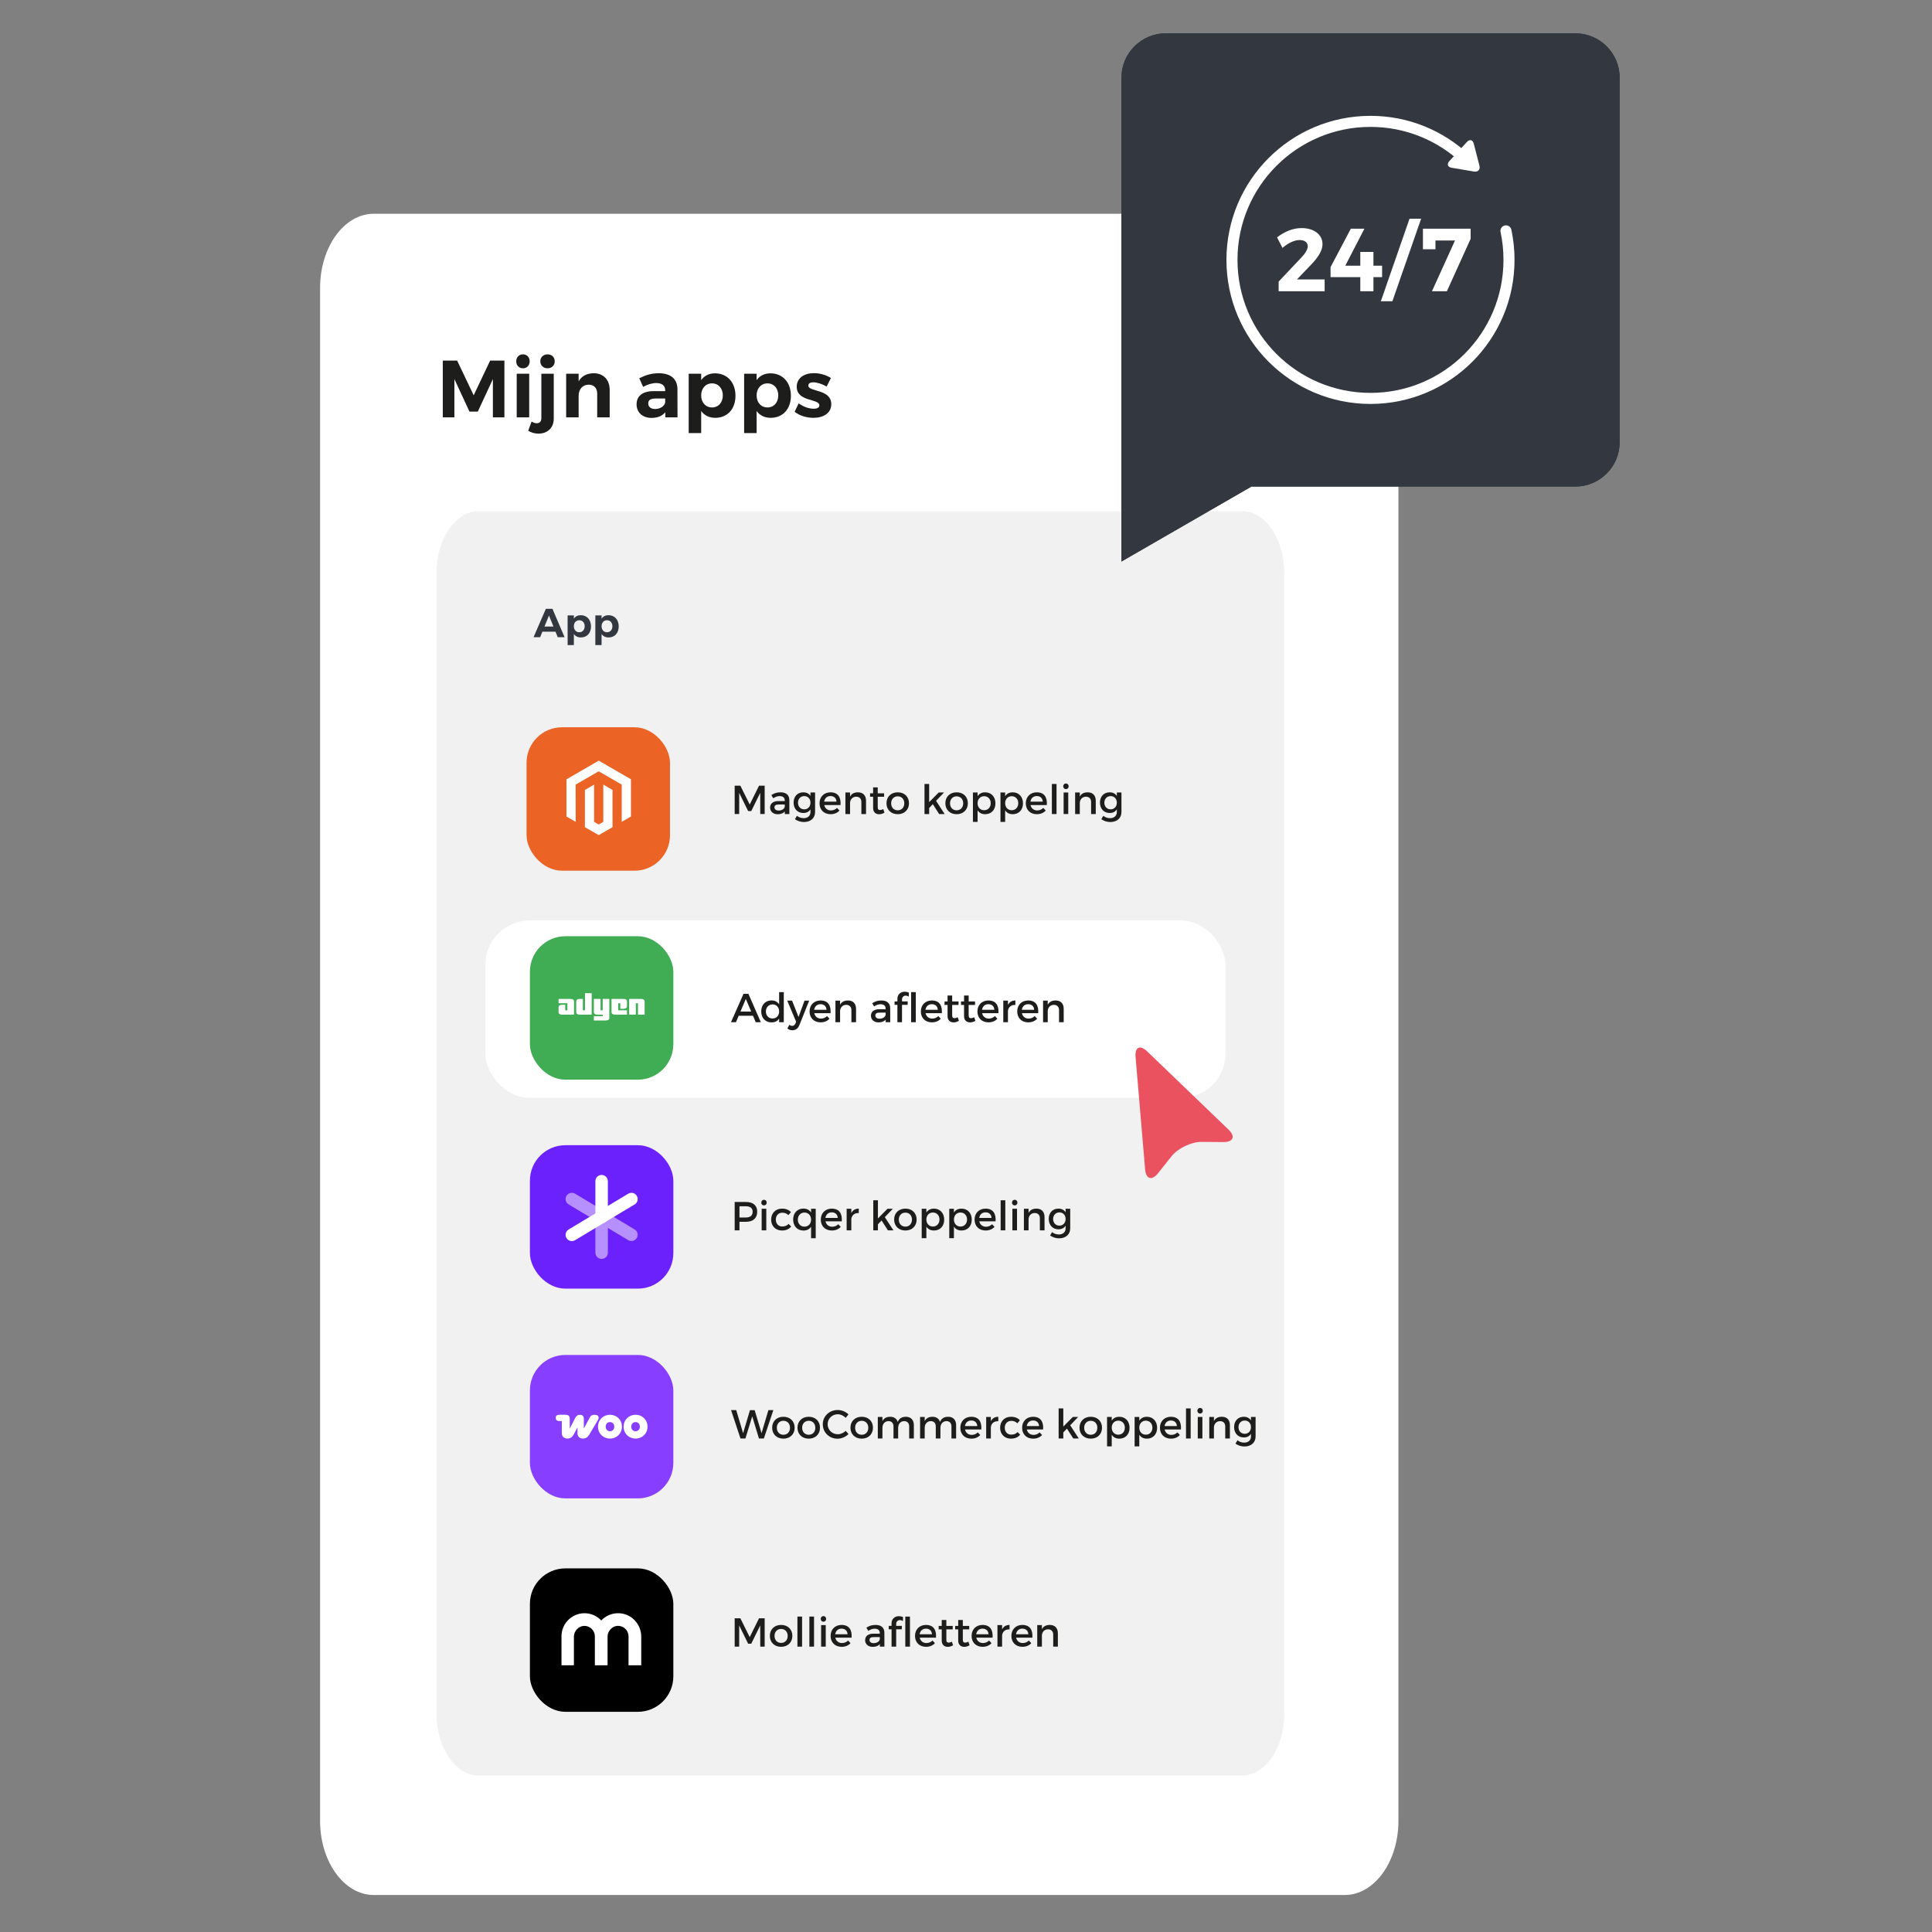 <?xml version="1.0" encoding="UTF-8"?>
<svg id="Laag_1" xmlns="http://www.w3.org/2000/svg" width="18.5cm" height="18.5cm" version="1.1" viewBox="0 0 524.415 524.415">
  <rect x="0" y="0" width="524.415" height="524.415" fill="#808080" stroke="none"/>
  <!-- Generator: Adobe Illustrator 29.6.1, SVG Export Plug-In . SVG Version: 2.1.1 Build 9)  -->
  <defs>
    <style>
      .st0 {
        fill: #e9525e;
      }

      .st1 {
        fill: #333840;
      }

      .st2, .st3 {
        fill: #fff;
      }

      .st3 {
        fill-rule: evenodd;
      }

      .st4 {
        fill: none;
        stroke: #fff;
        stroke-linecap: round;
        stroke-linejoin: round;
        stroke-width: 3px;
      }

      .st5 {
        fill: #f1f1f1;
      }

      .st6 {
        fill: #eb6325;
      }

      .st7 {
        fill: #6b21fc;
      }

      .st8 {
        fill: #1d1d1b;
      }

      .st9 {
        opacity: .5;
      }

      .st10 {
        fill: #873eff;
      }

      .st11 {
        fill: #40ac54;
      }
    </style>
  </defs>
  <path class="st2" d="M379.58,494.298c0,11.041-6.544,20.074-14.543,20.074H101.427c-7.998,0-14.543-9.033-14.543-20.074V78.099c0-11.041,6.544-20.074,14.543-20.074h263.611c7.998,0,14.543,9.033,14.543,20.074v416.199Z"/>
  <path class="st5" d="M348.592,465.18c0,9.229-5.151,16.78-11.447,16.78h-207.203c-6.295,0-11.446-7.551-11.446-16.78V155.529c0-9.229,5.151-16.78,11.446-16.78h207.203c6.296,0,11.447,7.551,11.447,16.78v309.651Z"/>
  <rect class="st2" x="131.754" y="249.851" width="200.87" height="48.157" rx="12" ry="12"/>
  <g>
    <path class="st8" d="M206.361,220.96l-.011-5.754-2.432,4.951h-.847l-2.432-4.951v5.754h-1.222v-7.701h1.541l2.541,5.116,2.53-5.116h1.529v7.701h-1.199Z"/>
    <path class="st8" d="M213.026,220.245c-.418.517-1.089.771-1.936.771-1.266,0-2.058-.781-2.058-1.815,0-1.067.803-1.749,2.211-1.761h1.771v-.176c0-.737-.473-1.177-1.397-1.177-.561,0-1.144.197-1.727.594l-.518-.88c.814-.484,1.408-.737,2.52-.737,1.507,0,2.354.77,2.365,2.058l.011,3.839h-1.243v-.715ZM213.015,218.904v-.539h-1.584c-.825,0-1.21.22-1.21.78,0,.528.429.869,1.133.869.902,0,1.595-.473,1.661-1.11Z"/>
    <path class="st8" d="M221.244,220.388c0,1.684-1.199,2.74-3.036,2.74-.913,0-1.717-.286-2.432-.771l.539-.913c.55.407,1.122.638,1.837.638,1.111,0,1.838-.648,1.838-1.661v-.737c-.396.639-1.057.99-1.937.99-1.584,0-2.641-1.144-2.641-2.827,0-1.65,1.046-2.772,2.597-2.783.902-.011,1.573.352,1.98.99v-.946h1.254v5.28ZM219.99,217.88c0-1.057-.693-1.793-1.684-1.793-1.001,0-1.694.748-1.705,1.793.011,1.056.693,1.804,1.705,1.804.99,0,1.684-.748,1.684-1.804Z"/>
    <path class="st8" d="M228.152,218.518h-4.423c.198.902.892,1.464,1.815,1.464.638,0,1.221-.242,1.65-.683l.671.715c-.572.628-1.408.99-2.42.99-1.805,0-2.993-1.199-2.993-2.959,0-1.771,1.222-2.971,2.96-2.981,2.057,0,2.894,1.342,2.739,3.454ZM227.051,217.594c-.044-.946-.671-1.519-1.628-1.519-.924,0-1.573.583-1.716,1.519h3.344Z"/>
    <path class="st8" d="M235.071,217.319v3.642h-1.266v-3.289c0-.88-.528-1.419-1.408-1.419-.968.011-1.573.682-1.661,1.595v3.113h-1.265v-5.853h1.265v1.122c.418-.814,1.166-1.166,2.156-1.166,1.364,0,2.179.858,2.179,2.255Z"/>
    <path class="st8" d="M240.076,220.586c-.463.275-.946.43-1.441.43-.881,0-1.64-.507-1.64-1.706v-3.036h-.825v-.946h.825v-1.606h1.254v1.606h1.728v.946h-1.728v2.806c0,.604.231.792.628.792.264,0,.539-.088.88-.253l.319.968Z"/>
    <path class="st8" d="M246.731,218.034c0,1.76-1.243,2.97-3.048,2.97-1.815,0-3.059-1.21-3.059-2.97,0-1.771,1.243-2.971,3.059-2.971,1.805,0,3.048,1.199,3.048,2.971ZM241.89,218.045c0,1.133.737,1.903,1.793,1.903,1.045,0,1.782-.771,1.782-1.903,0-1.122-.737-1.893-1.782-1.893-1.056,0-1.793.771-1.793,1.893Z"/>
    <path class="st8" d="M252.208,219.322v1.639h-1.265v-8.163h1.265v4.929l2.586-2.618h1.452l-2.167,2.267,2.332,3.586h-1.496l-1.717-2.685-.99,1.046Z"/>
    <path class="st8" d="M262.713,218.034c0,1.76-1.243,2.97-3.048,2.97-1.815,0-3.059-1.21-3.059-2.97,0-1.771,1.243-2.971,3.059-2.971,1.805,0,3.048,1.199,3.048,2.971ZM257.873,218.045c0,1.133.737,1.903,1.793,1.903,1.045,0,1.782-.771,1.782-1.903,0-1.122-.737-1.893-1.782-1.893-1.056,0-1.793.771-1.793,1.893Z"/>
    <path class="st8" d="M270.193,218.056c0,1.749-1.1,2.948-2.772,2.948-.935,0-1.639-.374-2.068-1.056v3.146h-1.265v-7.987h1.265v1.012c.43-.682,1.134-1.056,2.047-1.056,1.661,0,2.794,1.21,2.794,2.992ZM268.918,218.012c0-1.089-.737-1.893-1.783-1.893s-1.782.792-1.782,1.893c0,1.133.737,1.914,1.782,1.914s1.783-.792,1.783-1.914Z"/>
    <path class="st8" d="M277.673,218.056c0,1.749-1.1,2.948-2.772,2.948-.935,0-1.639-.374-2.068-1.056v3.146h-1.265v-7.987h1.265v1.012c.43-.682,1.134-1.056,2.047-1.056,1.661,0,2.794,1.21,2.794,2.992ZM276.398,218.012c0-1.089-.737-1.893-1.783-1.893s-1.782.792-1.782,1.893c0,1.133.737,1.914,1.782,1.914s1.783-.792,1.783-1.914Z"/>
    <path class="st8" d="M284.141,218.518h-4.423c.198.902.892,1.464,1.815,1.464.638,0,1.221-.242,1.65-.683l.671.715c-.572.628-1.408.99-2.42.99-1.805,0-2.993-1.199-2.993-2.959,0-1.771,1.222-2.971,2.96-2.981,2.057,0,2.894,1.342,2.739,3.454ZM283.041,217.594c-.044-.946-.671-1.519-1.628-1.519-.924,0-1.573.583-1.716,1.519h3.344Z"/>
    <path class="st8" d="M285.515,220.96v-8.163h1.265v8.163h-1.265Z"/>
    <path class="st8" d="M290.07,213.436c0,.439-.319.759-.737.759s-.737-.319-.737-.759c0-.451.319-.771.737-.771s.737.319.737.771ZM288.706,220.96v-5.853h1.254v5.853h-1.254Z"/>
    <path class="st8" d="M297.429,217.319v3.642h-1.266v-3.289c0-.88-.528-1.419-1.408-1.419-.968.011-1.573.682-1.661,1.595v3.113h-1.265v-5.853h1.265v1.122c.418-.814,1.166-1.166,2.156-1.166,1.364,0,2.179.858,2.179,2.255Z"/>
    <path class="st8" d="M304.403,220.388c0,1.684-1.199,2.74-3.036,2.74-.913,0-1.717-.286-2.432-.771l.539-.913c.55.407,1.122.638,1.837.638,1.111,0,1.838-.648,1.838-1.661v-.737c-.396.639-1.057.99-1.937.99-1.584,0-2.641-1.144-2.641-2.827,0-1.65,1.046-2.772,2.597-2.783.902-.011,1.573.352,1.98.99v-.946h1.254v5.28ZM303.149,217.88c0-1.057-.693-1.793-1.684-1.793-1.001,0-1.694.748-1.705,1.793.011,1.056.693,1.804,1.705,1.804.99,0,1.684-.748,1.684-1.804Z"/>
    <path class="st8" d="M200.508,275.722l-.737,1.738h-1.354l3.399-7.701h1.331l3.367,7.701h-1.387l-.737-1.738h-3.883ZM202.444,271.146l-1.452,3.421h2.905l-1.453-3.421Z"/>
    <path class="st8" d="M212.752,277.46h-1.265v-1.001c-.418.683-1.122,1.057-2.058,1.057-1.684,0-2.806-1.222-2.806-3.004,0-1.76,1.134-2.959,2.783-2.959.946,0,1.65.385,2.08,1.066v-3.322h1.265v8.163ZM211.487,274.556c0-1.133-.737-1.925-1.794-1.925s-1.793.803-1.804,1.925c.011,1.111.737,1.903,1.804,1.903,1.057,0,1.794-.792,1.794-1.903Z"/>
    <path class="st8" d="M216.975,278.264c-.363.924-1.023,1.386-1.903,1.386-.528,0-.946-.154-1.354-.495l.539-.979c.275.197.495.285.76.285.385,0,.693-.209.891-.648l.198-.44-2.42-5.765h1.309l1.75,4.434,1.628-4.434h1.265l-2.662,6.656Z"/>
    <path class="st8" d="M225.446,275.018h-4.423c.198.902.892,1.464,1.815,1.464.638,0,1.221-.242,1.65-.683l.671.715c-.572.628-1.408.99-2.42.99-1.805,0-2.993-1.199-2.993-2.959,0-1.771,1.222-2.971,2.96-2.981,2.057,0,2.894,1.342,2.739,3.454ZM224.345,274.094c-.044-.946-.671-1.519-1.628-1.519-.924,0-1.573.583-1.716,1.519h3.344Z"/>
    <path class="st8" d="M232.365,273.819v3.642h-1.266v-3.289c0-.88-.528-1.419-1.408-1.419-.968.011-1.573.682-1.661,1.595v3.113h-1.265v-5.853h1.265v1.122c.418-.814,1.166-1.166,2.156-1.166,1.364,0,2.179.858,2.179,2.255Z"/>
    <path class="st8" d="M240.405,276.745c-.418.517-1.089.771-1.936.771-1.266,0-2.058-.781-2.058-1.815,0-1.067.803-1.749,2.211-1.761h1.771v-.176c0-.737-.473-1.177-1.397-1.177-.561,0-1.144.197-1.727.594l-.518-.88c.814-.484,1.408-.737,2.52-.737,1.507,0,2.354.77,2.365,2.058l.011,3.839h-1.243v-.715ZM240.394,275.404v-.539h-1.584c-.825,0-1.21.22-1.21.78,0,.528.429.869,1.133.869.902,0,1.595-.473,1.661-1.11Z"/>
    <path class="st8" d="M243.584,271.102c0-1.134.837-1.926,2.024-1.915.386.012.804.1,1.09.254l-.033,1.1c-.242-.187-.539-.286-.814-.286-.583-.011-1.012.418-1.012,1.034v.528h1.54l-.011.936h-1.529v4.708h-1.255v-4.708h-.77l.011-.936h.759v-.715ZM248.579,277.46h-1.266v-8.163h1.266v8.163Z"/>
    <path class="st8" d="M255.652,275.018h-4.423c.198.902.892,1.464,1.815,1.464.638,0,1.221-.242,1.65-.683l.671.715c-.572.628-1.408.99-2.42.99-1.805,0-2.993-1.199-2.993-2.959,0-1.771,1.222-2.971,2.96-2.981,2.057,0,2.894,1.342,2.739,3.454ZM254.551,274.094c-.044-.946-.671-1.519-1.628-1.519-.924,0-1.573.583-1.716,1.519h3.344Z"/>
    <path class="st8" d="M260.283,277.086c-.463.275-.946.43-1.441.43-.881,0-1.64-.507-1.64-1.706v-3.036h-.825v-.946h.825v-1.606h1.254v1.606h1.728v.946h-1.728v2.806c0,.604.231.792.628.792.264,0,.539-.088.88-.253l.319.968Z"/>
    <path class="st8" d="M264.759,277.086c-.463.275-.946.43-1.441.43-.881,0-1.64-.507-1.64-1.706v-3.036h-.825v-.946h.825v-1.606h1.254v1.606h1.728v.946h-1.728v2.806c0,.604.231.792.628.792.264,0,.539-.088.88-.253l.319.968Z"/>
    <path class="st8" d="M271.007,275.018h-4.423c.198.902.892,1.464,1.815,1.464.638,0,1.221-.242,1.65-.683l.671.715c-.572.628-1.408.99-2.42.99-1.805,0-2.993-1.199-2.993-2.959,0-1.771,1.222-2.971,2.96-2.981,2.057,0,2.894,1.342,2.739,3.454ZM269.907,274.094c-.044-.946-.671-1.519-1.628-1.519-.924,0-1.573.583-1.716,1.519h3.344Z"/>
    <path class="st8" d="M273.591,272.774c.396-.792,1.101-1.21,2.024-1.21v1.21c-1.177-.066-1.925.627-2.024,1.628v3.059h-1.265v-5.853h1.265v1.166Z"/>
    <path class="st8" d="M281.809,275.018h-4.423c.198.902.892,1.464,1.815,1.464.638,0,1.221-.242,1.65-.683l.671.715c-.572.628-1.408.99-2.42.99-1.805,0-2.993-1.199-2.993-2.959,0-1.771,1.222-2.971,2.96-2.981,2.057,0,2.894,1.342,2.739,3.454ZM280.709,274.094c-.044-.946-.671-1.519-1.628-1.519-.924,0-1.573.583-1.716,1.519h3.344Z"/>
    <path class="st8" d="M288.728,273.819v3.642h-1.266v-3.289c0-.88-.528-1.419-1.408-1.419-.968.011-1.573.682-1.661,1.595v3.113h-1.265v-5.853h1.265v1.122c.418-.814,1.166-1.166,2.156-1.166,1.364,0,2.179.858,2.179,2.255Z"/>
    <path class="st8" d="M202.489,326.259c1.936,0,3.047.957,3.047,2.63,0,1.738-1.111,2.75-3.047,2.75h-1.771v2.321h-1.299v-7.701h3.07ZM200.717,330.473h1.716c1.188,0,1.859-.506,1.859-1.551,0-1.013-.671-1.497-1.859-1.497h-1.716v3.048Z"/>
    <path class="st8" d="M208.11,326.436c0,.439-.319.759-.737.759s-.737-.319-.737-.759c0-.451.319-.771.737-.771s.737.319.737.771ZM206.746,333.96v-5.853h1.254v5.853h-1.254Z"/>
    <path class="st8" d="M214.687,329.021l-.693.814c-.407-.418-.968-.672-1.672-.66-1.013,0-1.738.759-1.738,1.87s.726,1.87,1.738,1.87c.737,0,1.331-.242,1.728-.704l.704.704c-.528.693-1.376,1.089-2.487,1.089-1.737,0-2.948-1.199-2.948-2.959,0-1.771,1.211-2.981,2.948-2.981,1.057,0,1.882.341,2.421.957Z"/>
    <path class="st8" d="M221.419,336.095h-1.265v-3.136c-.418.683-1.122,1.057-2.058,1.057-1.684,0-2.806-1.222-2.806-3.004,0-1.76,1.134-2.959,2.783-2.959.946,0,1.65.385,2.08,1.066v-1.012h1.265v7.987ZM220.155,331.056c0-1.133-.737-1.925-1.794-1.925s-1.793.803-1.804,1.925c.011,1.111.737,1.903,1.804,1.903,1.057,0,1.794-.792,1.794-1.903Z"/>
    <path class="st8" d="M228.493,331.518h-4.423c.198.902.892,1.464,1.815,1.464.638,0,1.221-.242,1.65-.683l.671.715c-.572.628-1.408.99-2.42.99-1.805,0-2.993-1.199-2.993-2.959,0-1.771,1.222-2.971,2.96-2.981,2.057,0,2.894,1.342,2.739,3.454ZM227.392,330.594c-.044-.946-.671-1.519-1.628-1.519-.924,0-1.573.583-1.716,1.519h3.344Z"/>
    <path class="st8" d="M231.077,329.274c.396-.792,1.101-1.21,2.024-1.21v1.21c-1.177-.066-1.925.627-2.024,1.628v3.059h-1.265v-5.853h1.265v1.166Z"/>
    <path class="st8" d="M238.303,332.322v1.639h-1.265v-8.163h1.265v4.929l2.586-2.618h1.452l-2.167,2.267,2.332,3.586h-1.496l-1.717-2.685-.99,1.046Z"/>
    <path class="st8" d="M248.809,331.034c0,1.76-1.243,2.97-3.048,2.97-1.815,0-3.059-1.21-3.059-2.97,0-1.771,1.243-2.971,3.059-2.971,1.805,0,3.048,1.199,3.048,2.971ZM243.968,331.045c0,1.133.737,1.903,1.793,1.903,1.045,0,1.782-.771,1.782-1.903,0-1.122-.737-1.893-1.782-1.893-1.056,0-1.793.771-1.793,1.893Z"/>
    <path class="st8" d="M256.289,331.056c0,1.749-1.1,2.948-2.772,2.948-.935,0-1.639-.374-2.068-1.056v3.146h-1.265v-7.987h1.265v1.012c.43-.682,1.134-1.056,2.047-1.056,1.661,0,2.794,1.21,2.794,2.992ZM255.013,331.012c0-1.089-.737-1.893-1.783-1.893s-1.782.792-1.782,1.893c0,1.133.737,1.914,1.782,1.914s1.783-.792,1.783-1.914Z"/>
    <path class="st8" d="M263.769,331.056c0,1.749-1.1,2.948-2.772,2.948-.935,0-1.639-.374-2.068-1.056v3.146h-1.265v-7.987h1.265v1.012c.43-.682,1.134-1.056,2.047-1.056,1.661,0,2.794,1.21,2.794,2.992ZM262.494,331.012c0-1.089-.737-1.893-1.783-1.893s-1.782.792-1.782,1.893c0,1.133.737,1.914,1.782,1.914s1.783-.792,1.783-1.914Z"/>
    <path class="st8" d="M270.237,331.518h-4.423c.198.902.892,1.464,1.815,1.464.638,0,1.221-.242,1.65-.683l.671.715c-.572.628-1.408.99-2.42.99-1.805,0-2.993-1.199-2.993-2.959,0-1.771,1.222-2.971,2.96-2.981,2.057,0,2.894,1.342,2.739,3.454ZM269.136,330.594c-.044-.946-.671-1.519-1.628-1.519-.924,0-1.573.583-1.716,1.519h3.344Z"/>
    <path class="st8" d="M271.612,333.96v-8.163h1.265v8.163h-1.265Z"/>
    <path class="st8" d="M276.166,326.436c0,.439-.319.759-.737.759s-.737-.319-.737-.759c0-.451.319-.771.737-.771s.737.319.737.771ZM274.801,333.96v-5.853h1.254v5.853h-1.254Z"/>
    <path class="st8" d="M283.525,330.319v3.642h-1.266v-3.289c0-.88-.528-1.419-1.408-1.419-.968.011-1.573.682-1.661,1.595v3.113h-1.265v-5.853h1.265v1.122c.418-.814,1.166-1.166,2.156-1.166,1.364,0,2.179.858,2.179,2.255Z"/>
    <path class="st8" d="M290.499,333.388c0,1.684-1.199,2.74-3.036,2.74-.913,0-1.717-.286-2.432-.771l.539-.913c.55.407,1.122.638,1.837.638,1.111,0,1.838-.648,1.838-1.661v-.737c-.396.639-1.057.99-1.937.99-1.584,0-2.641-1.144-2.641-2.827,0-1.65,1.046-2.772,2.597-2.783.902-.011,1.573.352,1.98.99v-.946h1.254v5.28ZM289.245,330.88c0-1.057-.693-1.793-1.684-1.793-1.001,0-1.694.748-1.705,1.793.011,1.056.693,1.804,1.705,1.804.99,0,1.684-.748,1.684-1.804Z"/>
    <path class="st8" d="M206.009,390.46l-1.827-6.007-1.848,6.007h-1.343l-2.552-7.701h1.397l1.87,6.26,1.859-6.248,1.275-.012,1.871,6.26,1.858-6.26h1.343l-2.574,7.701h-1.331Z"/>
    <path class="st8" d="M215.7,387.534c0,1.76-1.243,2.97-3.048,2.97-1.815,0-3.059-1.21-3.059-2.97,0-1.771,1.243-2.971,3.059-2.971,1.805,0,3.048,1.199,3.048,2.971ZM210.859,387.545c0,1.133.737,1.903,1.793,1.903,1.045,0,1.782-.771,1.782-1.903,0-1.122-.737-1.893-1.782-1.893-1.056,0-1.793.771-1.793,1.893Z"/>
    <path class="st8" d="M222.575,387.534c0,1.76-1.243,2.97-3.048,2.97-1.815,0-3.059-1.21-3.059-2.97,0-1.771,1.243-2.971,3.059-2.971,1.805,0,3.048,1.199,3.048,2.971ZM217.734,387.545c0,1.133.737,1.903,1.793,1.903,1.045,0,1.782-.771,1.782-1.903,0-1.122-.737-1.893-1.782-1.893-1.056,0-1.793.771-1.793,1.893Z"/>
    <path class="st8" d="M230.307,383.914l-.759.946c-.561-.605-1.364-.979-2.146-.979-1.54,0-2.75,1.188-2.75,2.707s1.21,2.717,2.75,2.717c.771,0,1.562-.352,2.146-.913l.771.858c-.781.771-1.893,1.266-2.981,1.266-2.256,0-4.005-1.706-4.005-3.917,0-2.189,1.771-3.872,4.049-3.872,1.089,0,2.178.45,2.926,1.188Z"/>
    <path class="st8" d="M236.952,387.534c0,1.76-1.243,2.97-3.048,2.97-1.815,0-3.059-1.21-3.059-2.97,0-1.771,1.243-2.971,3.059-2.971,1.805,0,3.048,1.199,3.048,2.971ZM232.111,387.545c0,1.133.737,1.903,1.793,1.903,1.045,0,1.782-.771,1.782-1.903,0-1.122-.737-1.893-1.782-1.893-1.056,0-1.793.771-1.793,1.893Z"/>
    <path class="st8" d="M248.051,386.819v3.642h-1.266v-3.289c0-.892-.528-1.431-1.386-1.431-1.001.033-1.606.804-1.606,1.826v2.894h-1.266v-3.289c0-.892-.517-1.431-1.375-1.431-1.012.033-1.628.804-1.628,1.826v2.894h-1.254v-5.853h1.254v1.133c.407-.825,1.155-1.177,2.123-1.177,1.045,0,1.761.517,2.035,1.408.374-.979,1.155-1.408,2.223-1.408,1.342,0,2.146.858,2.146,2.255Z"/>
    <path class="st8" d="M259.525,386.819v3.642h-1.266v-3.289c0-.892-.528-1.431-1.386-1.431-1.001.033-1.606.804-1.606,1.826v2.894h-1.266v-3.289c0-.892-.517-1.431-1.375-1.431-1.012.033-1.628.804-1.628,1.826v2.894h-1.254v-5.853h1.254v1.133c.407-.825,1.155-1.177,2.123-1.177,1.045,0,1.761.517,2.035,1.408.374-.979,1.155-1.408,2.223-1.408,1.342,0,2.146.858,2.146,2.255Z"/>
    <path class="st8" d="M266.366,388.018h-4.423c.198.902.892,1.464,1.815,1.464.638,0,1.221-.242,1.65-.683l.671.715c-.572.628-1.408.99-2.42.99-1.805,0-2.993-1.199-2.993-2.959,0-1.771,1.222-2.971,2.96-2.981,2.057,0,2.894,1.342,2.739,3.454ZM265.265,387.094c-.044-.946-.671-1.519-1.628-1.519-.924,0-1.573.583-1.716,1.519h3.344Z"/>
    <path class="st8" d="M268.95,385.774c.396-.792,1.101-1.21,2.024-1.21v1.21c-1.177-.066-1.925.627-2.024,1.628v3.059h-1.265v-5.853h1.265v1.166Z"/>
    <path class="st8" d="M276.837,385.521l-.693.814c-.407-.418-.968-.672-1.672-.66-1.013,0-1.738.759-1.738,1.87s.726,1.87,1.738,1.87c.737,0,1.331-.242,1.728-.704l.704.704c-.528.693-1.376,1.089-2.487,1.089-1.737,0-2.948-1.199-2.948-2.959,0-1.771,1.211-2.981,2.948-2.981,1.057,0,1.882.341,2.421.957Z"/>
    <path class="st8" d="M283.141,388.018h-4.423c.198.902.892,1.464,1.815,1.464.638,0,1.221-.242,1.65-.683l.671.715c-.572.628-1.408.99-2.42.99-1.805,0-2.993-1.199-2.993-2.959,0-1.771,1.222-2.971,2.96-2.981,2.057,0,2.894,1.342,2.739,3.454ZM282.041,387.094c-.044-.946-.671-1.519-1.628-1.519-.924,0-1.573.583-1.716,1.519h3.344Z"/>
    <path class="st8" d="M288.618,388.822v1.639h-1.265v-8.163h1.265v4.929l2.586-2.618h1.452l-2.167,2.267,2.332,3.586h-1.496l-1.717-2.685-.99,1.046Z"/>
    <path class="st8" d="M299.124,387.534c0,1.76-1.243,2.97-3.048,2.97-1.815,0-3.059-1.21-3.059-2.97,0-1.771,1.243-2.971,3.059-2.971,1.805,0,3.048,1.199,3.048,2.971ZM294.283,387.545c0,1.133.737,1.903,1.793,1.903,1.045,0,1.782-.771,1.782-1.903,0-1.122-.737-1.893-1.782-1.893-1.056,0-1.793.771-1.793,1.893Z"/>
    <path class="st8" d="M306.603,387.556c0,1.749-1.1,2.948-2.772,2.948-.935,0-1.639-.374-2.068-1.056v3.146h-1.265v-7.987h1.265v1.012c.43-.682,1.134-1.056,2.047-1.056,1.661,0,2.794,1.21,2.794,2.992ZM305.328,387.512c0-1.089-.737-1.893-1.783-1.893s-1.782.792-1.782,1.893c0,1.133.737,1.914,1.782,1.914s1.783-.792,1.783-1.914Z"/>
    <path class="st8" d="M314.084,387.556c0,1.749-1.1,2.948-2.772,2.948-.935,0-1.639-.374-2.068-1.056v3.146h-1.265v-7.987h1.265v1.012c.43-.682,1.134-1.056,2.047-1.056,1.661,0,2.794,1.21,2.794,2.992ZM312.808,387.512c0-1.089-.737-1.893-1.783-1.893s-1.782.792-1.782,1.893c0,1.133.737,1.914,1.782,1.914s1.783-.792,1.783-1.914Z"/>
    <path class="st8" d="M320.551,388.018h-4.423c.198.902.892,1.464,1.815,1.464.638,0,1.221-.242,1.65-.683l.671.715c-.572.628-1.408.99-2.42.99-1.805,0-2.993-1.199-2.993-2.959,0-1.771,1.222-2.971,2.96-2.981,2.057,0,2.894,1.342,2.739,3.454ZM319.451,387.094c-.044-.946-.671-1.519-1.628-1.519-.924,0-1.573.583-1.716,1.519h3.344Z"/>
    <path class="st8" d="M321.925,390.46v-8.163h1.265v8.163h-1.265Z"/>
    <path class="st8" d="M326.48,382.936c0,.439-.319.759-.737.759s-.737-.319-.737-.759c0-.451.319-.771.737-.771s.737.319.737.771ZM325.116,390.46v-5.853h1.254v5.853h-1.254Z"/>
    <path class="st8" d="M333.839,386.819v3.642h-1.266v-3.289c0-.88-.528-1.419-1.408-1.419-.968.011-1.573.682-1.661,1.595v3.113h-1.265v-5.853h1.265v1.122c.418-.814,1.166-1.166,2.156-1.166,1.364,0,2.179.858,2.179,2.255Z"/>
    <path class="st8" d="M340.813,389.888c0,1.684-1.199,2.74-3.036,2.74-.913,0-1.717-.286-2.432-.771l.539-.913c.55.407,1.122.638,1.837.638,1.111,0,1.838-.648,1.838-1.661v-.737c-.396.639-1.057.99-1.937.99-1.584,0-2.641-1.144-2.641-2.827,0-1.65,1.046-2.772,2.597-2.783.902-.011,1.573.352,1.98.99v-.946h1.254v5.28ZM339.559,387.38c0-1.057-.693-1.793-1.684-1.793-1.001,0-1.694.748-1.705,1.793.011,1.056.693,1.804,1.705,1.804.99,0,1.684-.748,1.684-1.804Z"/>
    <path class="st8" d="M206.361,446.96l-.011-5.754-2.432,4.951h-.847l-2.432-4.951v5.754h-1.222v-7.701h1.541l2.541,5.116,2.53-5.116h1.529v7.701h-1.199Z"/>
    <path class="st8" d="M215.073,444.034c0,1.76-1.243,2.97-3.048,2.97-1.815,0-3.059-1.21-3.059-2.97,0-1.771,1.243-2.971,3.059-2.971,1.805,0,3.048,1.199,3.048,2.971ZM210.232,444.045c0,1.133.737,1.903,1.793,1.903,1.045,0,1.782-.771,1.782-1.903,0-1.122-.737-1.893-1.782-1.893-1.056,0-1.793.771-1.793,1.893Z"/>
    <path class="st8" d="M216.447,446.96v-8.163h1.265v8.163h-1.265Z"/>
    <path class="st8" d="M219.692,446.96v-8.163h1.265v8.163h-1.265Z"/>
    <path class="st8" d="M224.247,439.436c0,.439-.319.759-.737.759s-.737-.319-.737-.759c0-.451.319-.771.737-.771s.737.319.737.771ZM222.882,446.96v-5.853h1.254v5.853h-1.254Z"/>
    <path class="st8" d="M231.155,444.518h-4.423c.198.902.892,1.464,1.815,1.464.638,0,1.221-.242,1.65-.683l.671.715c-.572.628-1.408.99-2.42.99-1.805,0-2.993-1.199-2.993-2.959,0-1.771,1.222-2.971,2.96-2.981,2.057,0,2.894,1.342,2.739,3.454ZM230.054,443.594c-.044-.946-.671-1.519-1.628-1.519-.924,0-1.573.583-1.716,1.519h3.344Z"/>
    <path class="st8" d="M238.821,446.245c-.418.517-1.089.771-1.936.771-1.266,0-2.058-.781-2.058-1.815,0-1.067.803-1.749,2.211-1.761h1.771v-.176c0-.737-.473-1.177-1.397-1.177-.561,0-1.144.197-1.727.594l-.518-.88c.814-.484,1.408-.737,2.52-.737,1.507,0,2.354.77,2.365,2.058l.011,3.839h-1.243v-.715ZM238.81,444.904v-.539h-1.584c-.825,0-1.21.22-1.21.78,0,.528.429.869,1.133.869.902,0,1.595-.473,1.661-1.11Z"/>
    <path class="st8" d="M242,440.602c0-1.134.837-1.926,2.024-1.915.386.012.804.1,1.09.254l-.033,1.1c-.242-.187-.539-.286-.814-.286-.583-.011-1.012.418-1.012,1.034v.528h1.54l-.011.936h-1.529v4.708h-1.255v-4.708h-.77l.011-.936h.759v-.715ZM246.995,446.96h-1.266v-8.163h1.266v8.163Z"/>
    <path class="st8" d="M254.067,444.518h-4.423c.198.902.892,1.464,1.815,1.464.638,0,1.221-.242,1.65-.683l.671.715c-.572.628-1.408.99-2.42.99-1.805,0-2.993-1.199-2.993-2.959,0-1.771,1.222-2.971,2.96-2.981,2.057,0,2.894,1.342,2.739,3.454ZM252.966,443.594c-.044-.946-.671-1.519-1.628-1.519-.924,0-1.573.583-1.716,1.519h3.344Z"/>
    <path class="st8" d="M258.699,446.586c-.463.275-.946.43-1.441.43-.881,0-1.64-.507-1.64-1.706v-3.036h-.825v-.946h.825v-1.606h1.254v1.606h1.728v.946h-1.728v2.806c0,.604.231.792.628.792.264,0,.539-.088.88-.253l.319.968Z"/>
    <path class="st8" d="M263.175,446.586c-.463.275-.946.43-1.441.43-.881,0-1.64-.507-1.64-1.706v-3.036h-.825v-.946h.825v-1.606h1.254v1.606h1.728v.946h-1.728v2.806c0,.604.231.792.628.792.264,0,.539-.088.88-.253l.319.968Z"/>
    <path class="st8" d="M269.423,444.518h-4.423c.198.902.892,1.464,1.815,1.464.638,0,1.221-.242,1.65-.683l.671.715c-.572.628-1.408.99-2.42.99-1.805,0-2.993-1.199-2.993-2.959,0-1.771,1.222-2.971,2.96-2.981,2.057,0,2.894,1.342,2.739,3.454ZM268.323,443.594c-.044-.946-.671-1.519-1.628-1.519-.924,0-1.573.583-1.716,1.519h3.344Z"/>
    <path class="st8" d="M272.007,442.274c.396-.792,1.101-1.21,2.024-1.21v1.21c-1.177-.066-1.925.627-2.024,1.628v3.059h-1.265v-5.853h1.265v1.166Z"/>
    <path class="st8" d="M280.225,444.518h-4.423c.198.902.892,1.464,1.815,1.464.638,0,1.221-.242,1.65-.683l.671.715c-.572.628-1.408.99-2.42.99-1.805,0-2.993-1.199-2.993-2.959,0-1.771,1.222-2.971,2.96-2.981,2.057,0,2.894,1.342,2.739,3.454ZM279.125,443.594c-.044-.946-.671-1.519-1.628-1.519-.924,0-1.573.583-1.716,1.519h3.344Z"/>
    <path class="st8" d="M287.144,443.319v3.642h-1.266v-3.289c0-.88-.528-1.419-1.408-1.419-.968.011-1.573.682-1.661,1.595v3.113h-1.265v-5.853h1.265v1.122c.418-.814,1.166-1.166,2.156-1.166,1.364,0,2.179.858,2.179,2.255Z"/>
  </g>
  <polygon class="st8" points="133.788 113.281 133.788 102.896 129.696 111.719 127.429 111.719 123.337 102.896 123.337 113.281 120.19 113.281 120.19 97.879 124.085 97.879 128.574 107.296 133.04 97.879 136.913 97.879 136.913 113.281 133.788 113.281"/>
  <path class="st8" d="M143.775,98.077c0,1.1-.748,1.892-1.827,1.892s-1.826-.792-1.826-1.892.748-1.893,1.826-1.893,1.827.792,1.827,1.893ZM140.255,113.281v-11.838h3.389v11.838h-3.389Z"/>
  <path class="st8" d="M150.308,113.633c0,2.685-1.914,4.071-4.136,4.071-1.035,0-2.025-.286-2.795-.792l.924-2.486c.44.286.946.462,1.387.462.726,0,1.254-.418,1.254-1.386v-12.058h3.366v12.19ZM150.573,98.077c0,1.1-.793,1.892-1.959,1.892-1.122,0-1.958-.792-1.958-1.892,0-1.122.836-1.893,1.958-1.893,1.166,0,1.959.771,1.959,1.893Z"/>
  <path class="st8" d="M165.489,105.844v7.437h-3.388v-6.447c0-1.497-.88-2.42-2.333-2.42-1.693.022-2.706,1.298-2.706,3.036v5.831h-3.388v-11.838h3.388v2.068c.837-1.474,2.245-2.178,4.093-2.2,2.641,0,4.334,1.76,4.334,4.533Z"/>
  <path class="st8" d="M180.581,111.895c-.793.99-2.068,1.54-3.719,1.54-2.531,0-4.07-1.54-4.07-3.696,0-2.222,1.605-3.542,4.51-3.564h3.257v-.22c0-1.254-.836-1.98-2.464-1.98-1.057,0-2.289.352-3.521,1.034l-1.056-2.332c1.761-.88,3.278-1.364,5.347-1.364,3.168,0,4.994,1.584,5.017,4.247l.022,7.723h-3.322v-1.386ZM180.558,109.232v-1.056h-2.662c-1.298,0-1.937.396-1.937,1.342,0,.902.704,1.497,1.848,1.497,1.431,0,2.553-.771,2.751-1.783Z"/>
  <path class="st8" d="M199.634,107.428c0,3.587-2.179,5.985-5.502,5.985-1.649,0-2.947-.66-3.806-1.848v5.985h-3.389v-16.106h3.389v1.738c.836-1.188,2.134-1.848,3.74-1.848,3.323,0,5.567,2.442,5.567,6.095ZM196.2,107.318c0-1.892-1.188-3.256-2.926-3.256s-2.948,1.342-2.948,3.256c0,1.958,1.21,3.278,2.948,3.278s2.926-1.342,2.926-3.278Z"/>
  <path class="st8" d="M214.68,107.428c0,3.587-2.178,5.985-5.5,5.985-1.65,0-2.949-.66-3.807-1.848v5.985h-3.389v-16.106h3.389v1.738c.836-1.188,2.135-1.848,3.74-1.848,3.322,0,5.566,2.442,5.566,6.095ZM211.249,107.318c0-1.892-1.188-3.256-2.927-3.256s-2.948,1.342-2.948,3.256c0,1.958,1.21,3.278,2.948,3.278s2.927-1.342,2.927-3.278Z"/>
  <path class="st8" d="M225.548,102.61l-1.166,2.31c-1.298-.726-2.618-1.144-3.607-1.144-.793,0-1.365.264-1.365.88,0,1.782,6.249.88,6.227,5.061,0,2.42-2.134,3.696-4.818,3.696-1.914,0-3.784-.572-5.127-1.65l1.101-2.289c1.232.946,2.816,1.474,4.114,1.474.858,0,1.496-.286,1.496-.924,0-1.893-6.139-.88-6.139-5.039,0-2.442,2.091-3.696,4.665-3.696,1.628,0,3.3.484,4.62,1.32Z"/>
  <path class="st1" d="M147.219,171.464l-.605,1.496h-1.793l3.345-7.701h1.793l3.29,7.701h-1.859l-.605-1.496h-3.564ZM149.012,167.075l-1.221,2.992h2.432l-1.211-2.992Z"/>
  <path class="st1" d="M160.42,170.035c0,1.793-1.089,2.992-2.75,2.992-.825,0-1.475-.33-1.903-.924v2.992h-1.694v-8.054h1.694v.869c.418-.594,1.067-.924,1.87-.924,1.661,0,2.783,1.222,2.783,3.048ZM158.704,169.979c0-.946-.594-1.628-1.463-1.628s-1.475.671-1.475,1.628c0,.979.605,1.64,1.475,1.64s1.463-.671,1.463-1.64Z"/>
  <path class="st1" d="M167.944,170.035c0,1.793-1.09,2.992-2.751,2.992-.825,0-1.474-.33-1.903-.924v2.992h-1.693v-8.054h1.693v.869c.418-.594,1.067-.924,1.871-.924,1.661,0,2.783,1.222,2.783,3.048ZM166.227,169.979c0-.946-.594-1.628-1.463-1.628s-1.475.671-1.475,1.628c0,.979.605,1.64,1.475,1.64s1.463-.671,1.463-1.64Z"/>
  <rect class="st6" x="142.927" y="197.41" width="38.932" height="38.932" rx="9.628" ry="9.628"/>
  <polygon class="st2" points="162.518 206.469 153.759 211.531 153.759 221.633 156.259 223.072 156.247 212.971 162.506 209.36 168.764 212.971 168.764 223.072 171.265 221.633 171.265 211.519 162.518 206.469"/>
  <polygon class="st2" points="163.762 223.072 162.518 223.804 161.261 223.084 161.261 212.971 158.76 214.423 158.76 224.524 162.518 226.683 166.263 224.524 166.263 214.423 163.762 212.971 163.762 223.072"/>
  <rect class="st11" x="143.836" y="254.13" width="38.932" height="38.932" rx="9.628" ry="9.628"/>
  <path class="st2" d="M174.975,275.412v-3.546c0-.496-.323-.723-1.077-.723h-3.121v4.268h1.816v-3.092h.579v3.092h1.802"/>
  <path class="st2" d="M165.395,276.294v-5.151h-1.803v3.092h-.578v-3.092h-1.817v3.562c0,.488.323.706,1.077.706h1.318v.412h-2.396v1.177h3.123c.74,0,1.076-.218,1.076-.706"/>
  <path class="st2" d="M160.605,275.412v-5.819h-1.816v4.643h-.579v-3.092h-.728c-.753,0-1.076.218-1.076.723v2.84c0,.488.323.706,1.076.706h3.123"/>
  <path class="st2" d="M155.814,275.412v-3.546c0-.496-.323-.723-1.077-.723h-3.122v1.176h2.396v1.917h-.579v-1.504h-.74c-.753,0-1.077.218-1.077.723v1.251c0,.488.323.706,1.077.706h3.122"/>
  <path class="st2" d="M165.99,271.144v3.545c0,.496.323.723,1.077.723h3.122v-1.177h-2.396v-1.916h.579v1.504h.741c.753,0,1.077-.218,1.077-.723v-1.252c0-.488-.324-.705-1.077-.705h-3.123"/>
  <path class="st0" d="M311.418,285.422c-1.982-1.906-3.414-1.223-3.181,1.517l2.584,30.416c.233,2.74,1.824,3.222,3.537,1.07l3.668-4.608c1.713-2.152,5.364-3.892,8.114-3.869l5.889.051c2.75.024,3.378-1.516,1.395-3.422l-22.006-21.156Z"/>
  <g>
    <rect x="143.836" y="425.715" width="38.932" height="38.932" rx="9.628" ry="9.628"/>
    <path class="st3" d="M168.335,437.908c-.187-.015-.367-.022-.554-.022-1.738,0-3.386.712-4.57,1.97-1.184-1.251-2.824-1.97-4.547-1.97-3.446,0-6.255,2.802-6.255,6.247v7.888h3.371v-7.79c0-1.431,1.176-2.749,2.562-2.891.097-.008.195-.015.285-.015,1.558,0,2.832,1.273,2.839,2.831v7.865h3.446v-7.805c0-1.423,1.169-2.742,2.562-2.884.097-.007.195-.015.285-.015,1.558,0,2.839,1.266,2.847,2.816v7.888h3.446v-7.79c0-1.58-.584-3.101-1.641-4.277-1.056-1.184-2.502-1.91-4.075-2.045Z"/>
  </g>
  <g>
    <path class="st1" d="M304.402,120.067V21.047c0-6.6,5.4-12,12-12h111.232c6.6,0,12,5.4,12,12v99.021c0,6.6-5.4,12-12,12h-87.954l-35.278,20.349v-32.349Z"/>
    <path class="st1" d="M427.634,132.067c6.6,0,12-5.4,12-12V21.047c0-6.6-5.4-12-12-12h-111.232c-6.6,0-12,5.4-12,12v131.369l35.278-20.349h87.954Z"/>
  </g>
  <g>
    <g>
      <path class="st2" d="M358.975,66.297c0,1.818-1.333,3.733-3.176,5.625l-3.759,3.928h7.517v3.2h-12.486v-2.618l6.134-6.498c1.043-1.067,1.771-2.255,1.771-3.079,0-1.067-.825-1.697-2.231-1.697s-3.127.824-4.631,2.134l-1.479-2.861c2.061-1.576,4.315-2.521,6.667-2.521,3.322,0,5.674,1.722,5.674,4.389Z"/>
      <path class="st2" d="M369.235,72.116v-3.733h3.564v3.733h2.352v3.104h-2.352v3.831h-3.564v-3.831h-8.074v-2.715l5.504-10.426h3.686l-5.188,10.037h4.073Z"/>
      <path class="st2" d="M374.815,81.766l7.783-22.403h3.152l-7.808,22.403h-3.128Z"/>
      <path class="st2" d="M392.735,79.05h-4.049l6.255-13.771h-5.31v2.376h-3.395v-5.576h12.947v2.739l-6.449,14.232Z"/>
    </g>
    <path class="st4" d="M408.772,62.667c.542,2.54.827,5.176.827,7.877,0,20.766-16.834,37.6-37.6,37.6s-37.6-16.834-37.6-37.6,16.834-37.6,37.6-37.6c9.959,0,19.013,3.872,25.74,10.192"/>
    <path class="st2" d="M400.032,38.997c-.274-1.065-1.108-1.274-1.852-.464l-4.773,5.194c-.744.81-.466,1.623.619,1.807l6.07,1.028c1.085.184,1.747-.538,1.473-1.603l-1.536-5.962Z"/>
  </g>
  <g>
    <rect class="st7" x="143.836" y="310.851" width="38.932" height="38.932" rx="9.628" ry="9.628"/>
    <g class="st9">
      <path class="st2" d="M154.34,326.913l7.268,4.361v8.745c0,.936.759,1.695,1.695,1.695s1.695-.759,1.695-1.695v-6.709l5.52,3.313c.271.165.577.241.871.241h0c.577,0,1.136-.294,1.454-.824.483-.806.224-1.848-.583-2.324l-8.074-4.849s-.006,0-.006-.006h-.006l-8.086-4.855c-.806-.483-1.848-.224-2.33.583-.483.8-.224,1.842.583,2.324Z"/>
    </g>
    <path class="st2" d="M163.302,332.021c-.936,0-1.695-.759-1.695-1.695v-9.71c0-.936.759-1.695,1.695-1.695s1.695.759,1.695,1.695v9.71c0,.936-.759,1.695-1.695,1.695Z"/>
    <path class="st2" d="M163.302,332.021c-.577,0-1.136-.294-1.454-.824-.483-.8-.224-1.848.583-2.324l8.092-4.855c.8-.483,1.848-.224,2.324.583.483.806.224,1.848-.583,2.324l-8.092,4.855c-.271.165-.571.241-.871.241h0Z"/>
    <path class="st2" d="M155.217,336.876c-.577,0-1.136-.294-1.454-.824-.483-.8-.224-1.848.583-2.324l8.092-4.855c.8-.483,1.848-.224,2.324.583.483.8.224,1.848-.583,2.324l-8.092,4.855c-.277.165-.577.241-.871.241h0Z"/>
  </g>
  <g>
    <rect class="st10" x="143.833" y="367.783" width="38.932" height="38.932" rx="9.628" ry="9.628"/>
    <g>
      <path class="st2" d="M154.021,390.478c.728,0,1.312-.359,1.752-1.186l.979-1.832v1.554c0,.916.593,1.464,1.509,1.464.718,0,1.248-.314,1.761-1.186l2.254-3.809c.494-.835.144-1.464-.943-1.464-.584,0-.961.189-1.302.826l-1.554,2.919v-2.596c0-.773-.368-1.15-1.051-1.15-.539,0-.97.233-1.302.88l-1.464,2.865v-2.569c0-.826-.341-1.177-1.168-1.177h-1.689c-.637,0-.961.297-.961.844s.341.862.961.862h.692v3.279c0,.925.62,1.473,1.527,1.473Z"/>
      <path class="st3" d="M165.572,384.02c-1.841,0-3.251,1.374-3.251,3.234s1.419,3.225,3.251,3.225,3.234-1.374,3.243-3.225c0-1.859-1.411-3.234-3.243-3.234ZM165.572,388.493c-.692,0-1.168-.521-1.168-1.24s.476-1.248,1.168-1.248,1.168.53,1.168,1.248-.467,1.24-1.168,1.24ZM169.272,387.254c0-1.859,1.41-3.234,3.242-3.234s3.243,1.383,3.243,3.234-1.41,3.225-3.243,3.225-3.242-1.365-3.242-3.225ZM171.356,387.254c0,.718.458,1.24,1.159,1.24.692,0,1.168-.521,1.168-1.24s-.476-1.248-1.168-1.248-1.159.53-1.159,1.248Z"/>
    </g>
  </g>
</svg>
